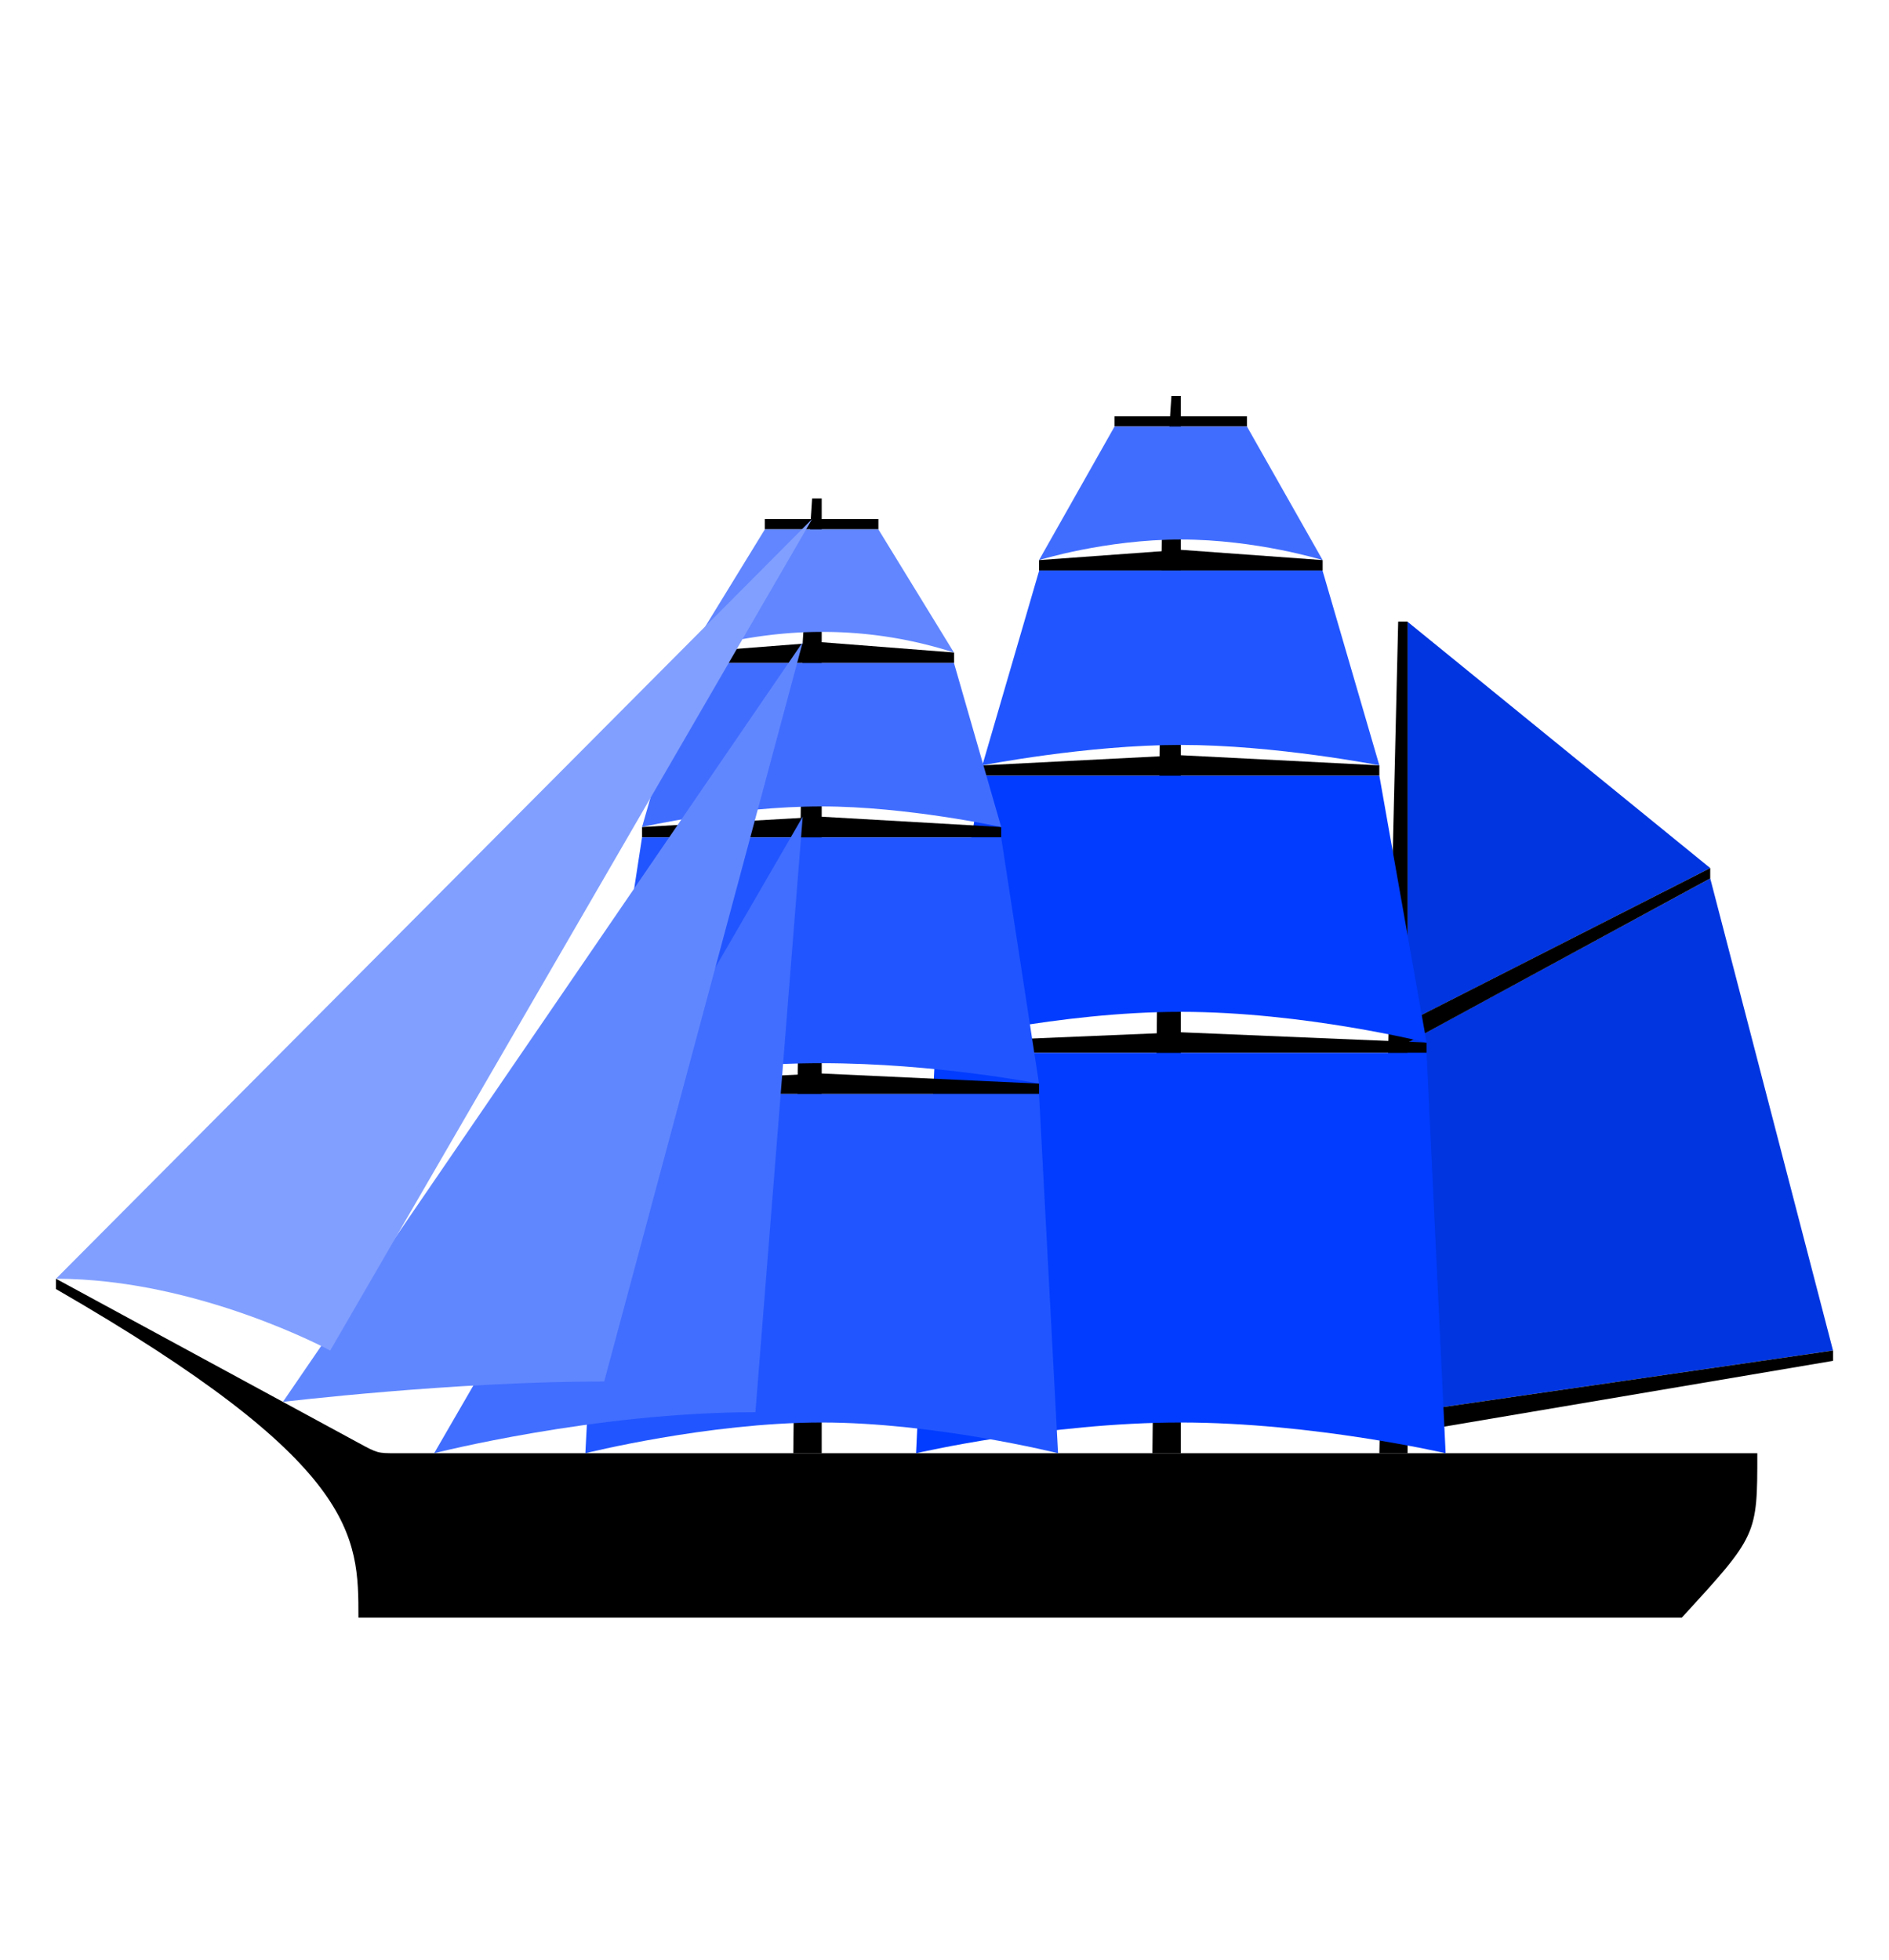<svg xmlns="http://www.w3.org/2000/svg" viewBox="0 0 106.3 110.3">
  <path d="M66.45 22.28h-.53l-.54 8.08-.53 51.42h1.6z"/>
  <path d="M20.17 91.03h74.47c4.25-4.63 4.25-4.63 4.25-9.25H22.3c-1.05 0-1.05 0-2.12-.58L3.15 71.96v.58c17.02 9.82 17.02 13.86 17.02 18.49z"/>
  <path fill="#0035e0" d="M79.21 57.52V34.99l17.03 13.86zm0 1.15 17.03-9.24L103.15 76l-23.94 3.47z"/>
  <path d="M79.21 81.78v-46.8h-.53l-.53 22.54-.53 24.26zm0-23.1 17.03-9.25v-.58L79.2 57.52zm0 20.79L103.15 76v.58l-23.94 4.05z"/>
  <path d="M55.28 43.65h22.34v-.58l-11.17-.57-11.17.57zm25 15.6H52.62v-.58l13.83-.58 13.83.58z"/>
  <path fill="#013cff" d="M51.55 81.78s7.45-1.73 14.9-1.73c7.44 0 14.9 1.73 14.9 1.73l-1.07-22.53H52.62Z"/>
  <path d="M62.72 24h7.45v-.57h-7.45z"/>
  <path fill="#013cff" d="M52.62 58.67s6.91-1.73 13.83-1.73c6.91 0 13.83 1.73 13.83 1.73l-2.66-15.02H55.28z"/>
  <path fill="#2155ff" d="M55.28 43.07s5.85-1.15 11.17-1.15 11.17 1.15 11.17 1.15l-3.2-10.97H58.48z"/>
  <path d="M58.47 32.1h15.96v-.58l-7.98-.58-7.98.58z"/>
  <path fill="#416dff" d="M58.47 31.52s3.72-1.16 7.98-1.16c4.25 0 7.98 1.16 7.98 1.16L70.17 24h-7.45z"/>
  <path d="M46.24 28.05h-.54l-.53 8.1-.53 45.63h1.6z"/>
  <path d="M36.13 47.12h20.21v-.58l-10.1-.58-10.11.58Zm22.34 14.44H34v-.58l12.24-.57 12.23.57z"/>
  <path fill="#2155ff" d="M32.94 81.78s6.91-1.73 13.3-1.73c6.38 0 13.3 1.73 13.3 1.73l-1.07-20.22H34Z"/>
  <path d="M43.04 29.79h6.39v-.58h-6.39Z"/>
  <path fill="#2155ff" d="M34 60.98s5.85-1.15 12.24-1.15c6.38 0 12.23 1.15 12.23 1.15l-2.13-13.86H36.13Z"/>
  <path fill="#416dff" d="M36.13 46.54s5.1-1.16 10.1-1.16c4.8 0 10.11 1.16 10.11 1.16l-2.66-9.24h-14.9Z"/>
  <path d="M38.79 37.3h14.9v-.58l-7.45-.58-7.45.58Z"/>
  <path fill="#6186ff" d="M38.79 36.72s3.19-1.16 7.45-1.16a24 24 0 0 1 7.44 1.16l-4.25-6.93h-6.39Z"/>
  <path fill="#416eff" d="M42.51 79.47c-9.04 0-18.08 2.31-18.08 2.31l20.74-35.82Z"/>
  <path fill="#6187ff" d="M34 77.74c-8.51 0-18.08 1.15-18.08 1.15l29.25-42.75Z"/>
  <path fill="#819fff" d="M18.58 76s-7.45-4.04-15.43-4.04L45.7 29.21Z"/>
</svg>
